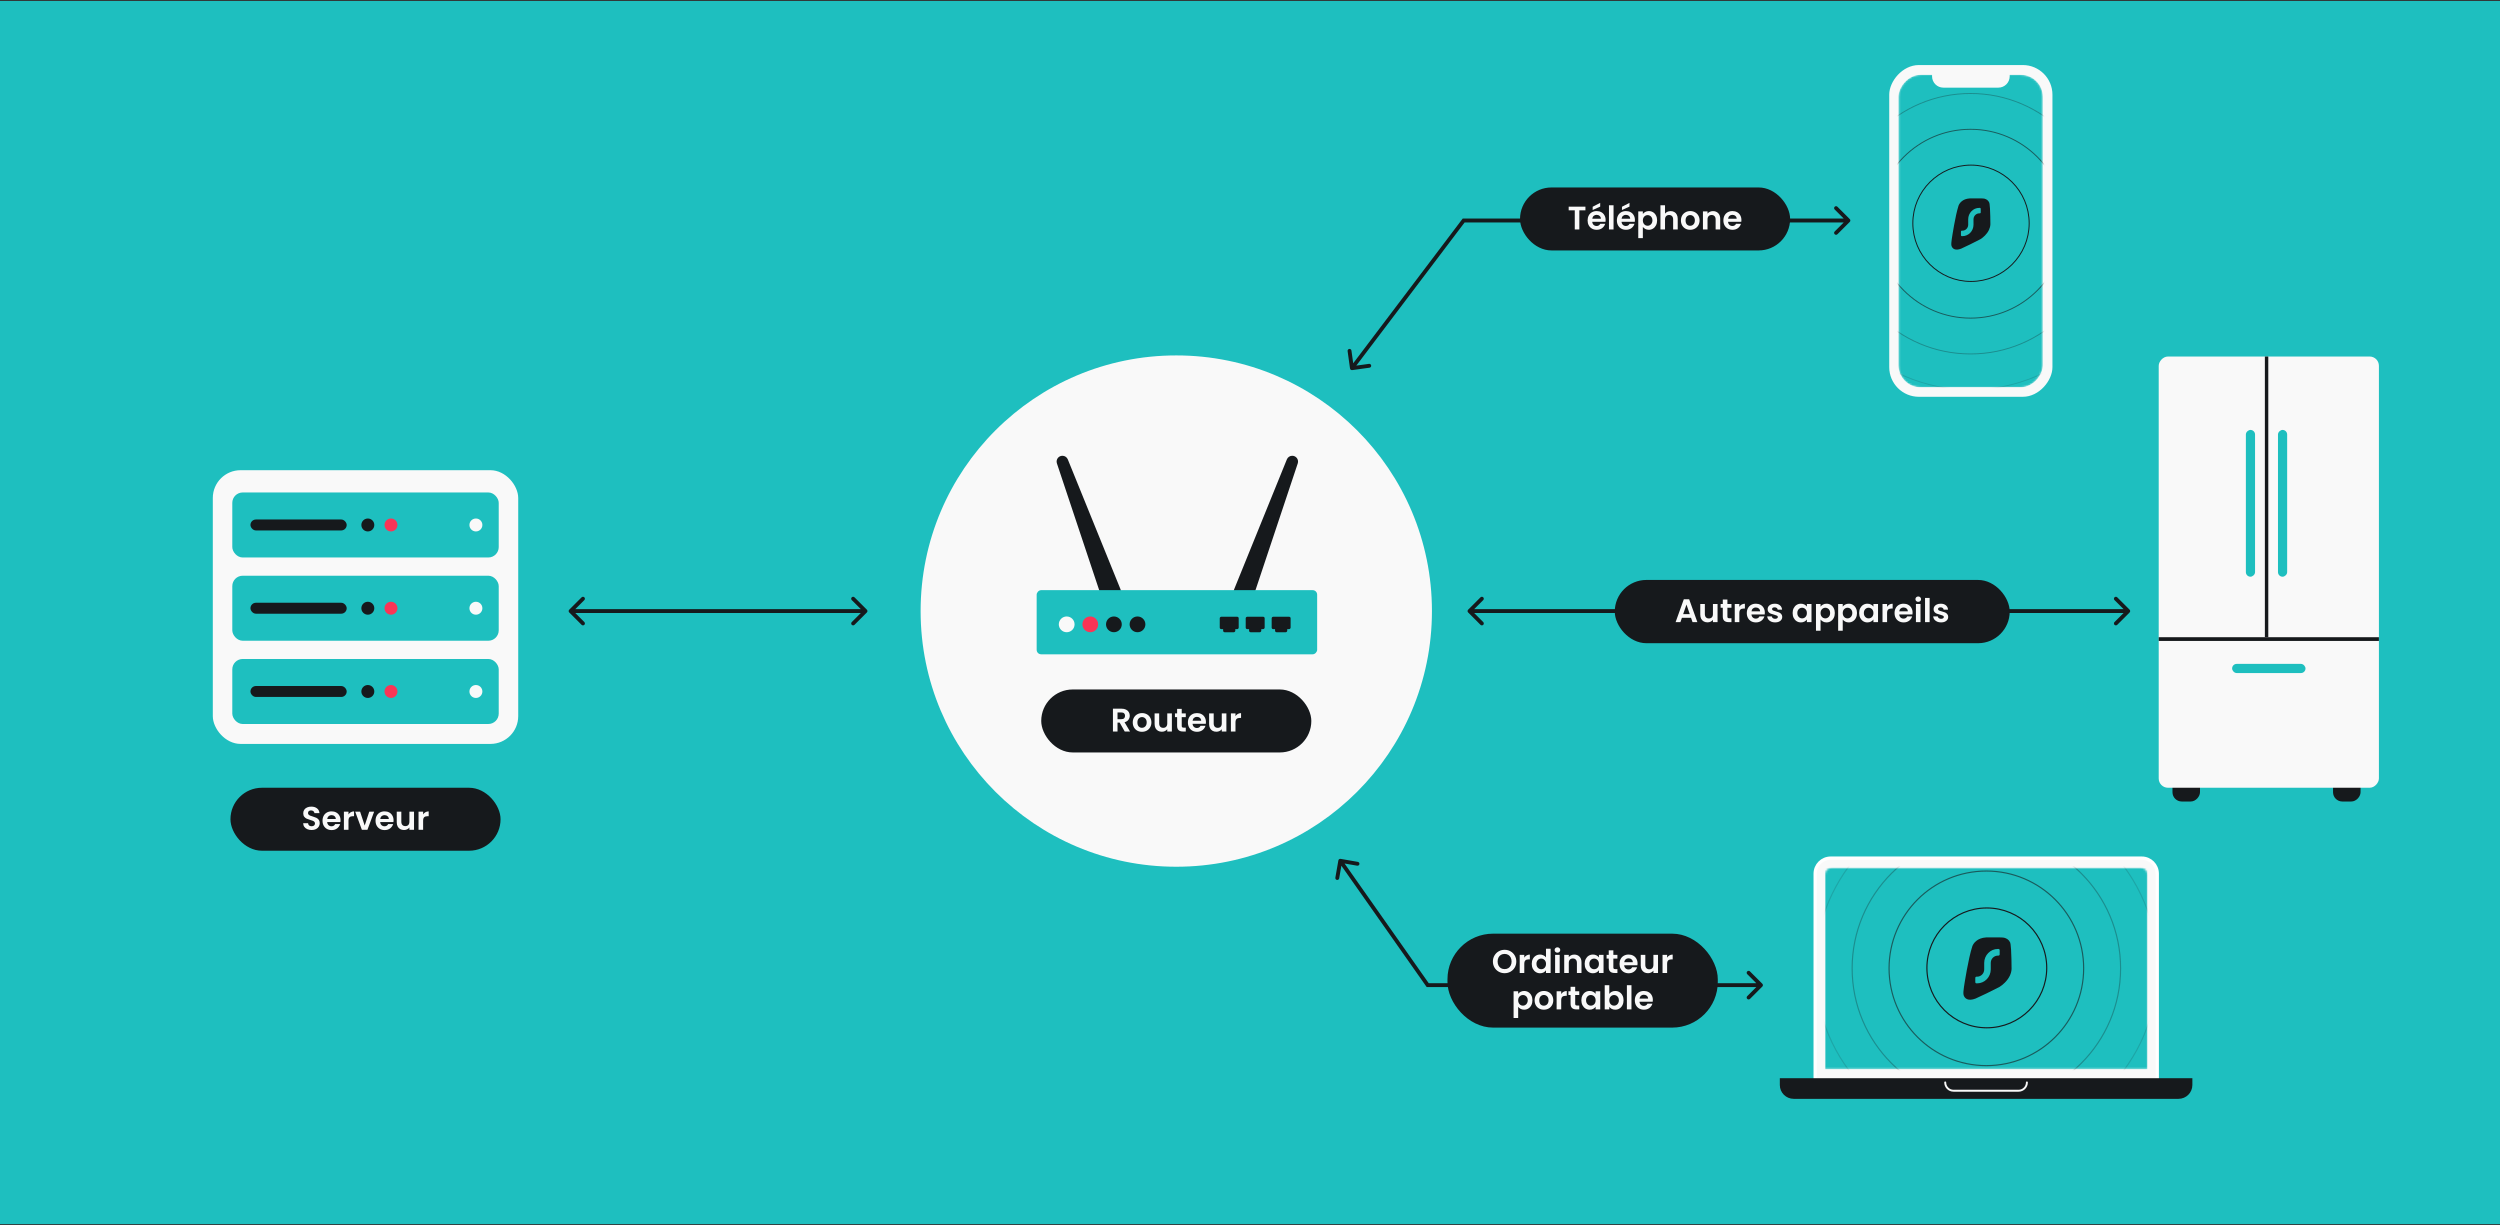 <svg width="1304" height="639" viewBox="0 0 1304 639" fill="none" xmlns="http://www.w3.org/2000/svg">
<rect x="0" y="0" width="1304" height="639" fill="#333333" stroke="none"/>
<rect width="1304" height="638" transform="matrix(1 0 0 -1 0 638.5)" fill="#1EBFBF"/>
<path d="M704.163 192.181C704.239 192.736 704.751 193.123 705.306 193.046L714.341 191.794C714.896 191.717 715.283 191.205 715.206 190.651C715.13 190.096 714.618 189.709 714.063 189.786L706.031 190.899L704.918 182.867C704.842 182.313 704.33 181.925 703.775 182.002C703.221 182.079 702.834 182.591 702.91 183.145L704.163 192.181ZM763.447 115.01L763.447 113.997L762.943 113.997L762.639 114.399L763.447 115.01ZM964.851 115.727C965.247 115.331 965.247 114.689 964.851 114.294L958.401 107.843C958.005 107.447 957.364 107.447 956.968 107.843C956.572 108.239 956.572 108.881 956.968 109.277L962.701 115.01L956.968 120.744C956.572 121.14 956.572 121.782 956.968 122.177C957.364 122.573 958.005 122.573 958.401 122.177L964.851 115.727ZM762.639 114.399L704.358 191.43L705.975 192.654L764.255 115.622L762.639 114.399ZM964.135 113.997L763.447 113.997L763.447 116.024L964.135 116.024L964.135 113.997Z" fill="#16191C"/>
<circle cx="133.353" cy="133.353" r="133.353" transform="matrix(-1 0 0 1 746.9 185.385)" fill="#F9F9F9"/>
<path d="M556.966 239.618L584.403 307.231C585.83 310.75 583.241 314.595 579.444 314.595C577.141 314.595 575.096 313.121 574.367 310.936L551.286 241.715C550.632 239.753 552.092 237.728 554.159 237.728C555.393 237.728 556.503 238.475 556.966 239.618Z" fill="#16191C"/>
<path d="M671.227 239.618L643.791 307.231C642.363 310.75 644.952 314.595 648.75 314.595C651.053 314.595 653.098 313.121 653.826 310.936L676.907 241.715C677.561 239.753 676.102 237.728 674.034 237.728C672.801 237.728 671.691 238.475 671.227 239.618Z" fill="#16191C"/>
<rect width="146.303" height="33.457" rx="2.335" transform="matrix(-1 0 0 1 687.027 307.826)" fill="#1EBFBF"/>
<rect width="9.885" height="6.442" rx="0.778" transform="matrix(-1 0 0 1 673.188 321.7)" fill="#16191C"/>
<rect width="6.355" height="4.648" rx="0.778" transform="matrix(-1 0 0 1 671.423 325.123)" fill="#16191C"/>
<rect width="9.885" height="6.442" rx="0.778" transform="matrix(-1 0 0 1 659.647 321.7)" fill="#16191C"/>
<rect width="6.355" height="4.648" rx="0.778" transform="matrix(-1 0 0 1 657.882 325.123)" fill="#16191C"/>
<rect width="9.885" height="6.442" rx="0.778" transform="matrix(-1 0 0 1 646.104 321.7)" fill="#16191C"/>
<rect width="6.355" height="4.648" rx="0.778" transform="matrix(-1 0 0 1 644.339 325.123)" fill="#16191C"/>
<circle cx="4.111" cy="4.111" r="4.111" transform="matrix(-1 0 0 1 560.497 321.55)" fill="#F9F9F9"/>
<circle cx="4.111" cy="4.111" r="4.111" transform="matrix(-1 0 0 1 572.809 321.55)" fill="#FA3556"/>
<circle cx="4.111" cy="4.111" r="4.111" transform="matrix(-1 0 0 1 585.119 321.55)" fill="#16191C"/>
<circle cx="4.111" cy="4.111" r="4.111" transform="matrix(-1 0 0 1 597.431 321.55)" fill="#16191C"/>
<rect width="14.357" height="28.714" rx="4.836" transform="matrix(-1 0 0 1 1231.27 389.354)" fill="#16191C"/>
<rect width="14.357" height="28.714" rx="4.836" transform="matrix(-1 0 0 1 1147.52 389.354)" fill="#16191C"/>
<rect width="114.858" height="224.93" rx="4.836" transform="matrix(-1 0 0 1 1240.84 185.96)" fill="#F9F9F9"/>
<path fill-rule="evenodd" clip-rule="evenodd" d="M1240.84 334.318V332.367H1125.98V334.318H1240.84Z" fill="#16191C"/>
<rect x="1183.14" y="185.96" width="146.407" height="1.785" transform="rotate(90 1183.14 185.96)" fill="#16191C"/>
<rect x="1164.27" y="346.282" width="38.286" height="4.786" rx="2.393" fill="#1EBFBF"/>
<rect x="1192.98" y="224.246" width="76.572" height="4.786" rx="2.393" transform="rotate(90 1192.98 224.246)" fill="#1EBFBF"/>
<rect x="1176.23" y="224.246" width="76.572" height="4.786" rx="2.393" transform="rotate(90 1176.23 224.246)" fill="#1EBFBF"/>
<rect x="792.841" y="97.779" width="140.887" height="32.853" rx="16.427" fill="#16191C"/>
<path d="M826.961 107.793V109.722H823.786V119.706H821.397V109.722H818.223V107.793H826.961ZM837.493 114.774C837.493 115.115 837.47 115.422 837.425 115.695H830.513C830.57 116.378 830.809 116.913 831.23 117.299C831.651 117.686 832.168 117.88 832.783 117.88C833.67 117.88 834.302 117.499 834.677 116.736H837.254C836.981 117.646 836.458 118.397 835.684 118.989C834.911 119.569 833.96 119.859 832.834 119.859C831.924 119.859 831.105 119.66 830.376 119.262C829.66 118.852 829.097 118.278 828.687 117.538C828.289 116.799 828.09 115.945 828.09 114.978C828.09 114 828.289 113.141 828.687 112.401C829.085 111.662 829.643 111.093 830.359 110.695C831.076 110.296 831.901 110.097 832.834 110.097C833.733 110.097 834.535 110.291 835.24 110.678C835.957 111.064 836.509 111.616 836.896 112.333C837.294 113.038 837.493 113.852 837.493 114.774ZM835.019 114.091C835.007 113.477 834.785 112.987 834.353 112.623C833.921 112.248 833.392 112.06 832.766 112.06C832.174 112.06 831.674 112.242 831.264 112.606C830.866 112.959 830.621 113.454 830.53 114.091H835.019ZM834.66 107.759L830.735 109.551V107.845L834.66 105.814V107.759ZM841.627 107.077V119.706H839.237V107.077H841.627ZM852.776 114.774C852.776 115.115 852.754 115.422 852.708 115.695H845.796C845.853 116.378 846.092 116.913 846.513 117.299C846.934 117.686 847.452 117.88 848.066 117.88C848.954 117.88 849.585 117.499 849.96 116.736H852.538C852.264 117.646 851.741 118.397 850.967 118.989C850.194 119.569 849.244 119.859 848.117 119.859C847.207 119.859 846.388 119.66 845.66 119.262C844.943 118.852 844.38 118.278 843.97 117.538C843.572 116.799 843.373 115.945 843.373 114.978C843.373 114 843.572 113.141 843.97 112.401C844.368 111.662 844.926 111.093 845.643 110.695C846.359 110.296 847.184 110.097 848.117 110.097C849.016 110.097 849.818 110.291 850.524 110.678C851.24 111.064 851.792 111.616 852.179 112.333C852.577 113.038 852.776 113.852 852.776 114.774ZM850.302 114.091C850.29 113.477 850.069 112.987 849.636 112.623C849.204 112.248 848.675 112.06 848.049 112.06C847.457 112.06 846.957 112.242 846.547 112.606C846.149 112.959 845.904 113.454 845.813 114.091H850.302ZM849.943 107.759L846.018 109.551V107.845L849.943 105.814V107.759ZM856.91 111.616C857.217 111.184 857.638 110.826 858.173 110.541C858.719 110.245 859.339 110.097 860.033 110.097C860.841 110.097 861.569 110.296 862.217 110.695C862.877 111.093 863.395 111.662 863.771 112.401C864.157 113.129 864.351 113.977 864.351 114.944C864.351 115.911 864.157 116.77 863.771 117.521C863.395 118.261 862.877 118.835 862.217 119.245C861.569 119.655 860.841 119.859 860.033 119.859C859.339 119.859 858.725 119.717 858.19 119.433C857.666 119.148 857.24 118.79 856.91 118.358V124.211H854.52V110.251H856.91V111.616ZM861.91 114.944C861.91 114.375 861.791 113.886 861.552 113.477C861.324 113.056 861.017 112.737 860.63 112.521C860.255 112.305 859.845 112.197 859.401 112.197C858.969 112.197 858.56 112.31 858.173 112.538C857.797 112.754 857.49 113.073 857.251 113.494C857.024 113.915 856.91 114.409 856.91 114.978C856.91 115.547 857.024 116.042 857.251 116.463C857.49 116.884 857.797 117.208 858.173 117.436C858.56 117.652 858.969 117.76 859.401 117.76C859.845 117.76 860.255 117.646 860.63 117.419C861.017 117.191 861.324 116.867 861.552 116.446C861.791 116.025 861.91 115.525 861.91 114.944ZM871.412 110.114C872.129 110.114 872.766 110.274 873.323 110.592C873.881 110.899 874.313 111.36 874.62 111.975C874.939 112.578 875.098 113.306 875.098 114.159V119.706H872.709V114.483C872.709 113.733 872.521 113.158 872.146 112.76C871.77 112.35 871.258 112.145 870.61 112.145C869.95 112.145 869.426 112.35 869.04 112.76C868.664 113.158 868.476 113.733 868.476 114.483V119.706H866.087V107.077H868.476V111.429C868.784 111.019 869.193 110.7 869.705 110.473C870.217 110.234 870.786 110.114 871.412 110.114ZM881.569 119.859C880.658 119.859 879.839 119.66 879.111 119.262C878.383 118.852 877.808 118.278 877.387 117.538C876.978 116.799 876.773 115.945 876.773 114.978C876.773 114.011 876.983 113.158 877.404 112.418C877.837 111.679 878.423 111.11 879.162 110.712C879.902 110.302 880.727 110.097 881.637 110.097C882.547 110.097 883.372 110.302 884.112 110.712C884.851 111.11 885.431 111.679 885.852 112.418C886.285 113.158 886.501 114.011 886.501 114.978C886.501 115.945 886.279 116.799 885.835 117.538C885.403 118.278 884.811 118.852 884.06 119.262C883.321 119.66 882.49 119.859 881.569 119.859ZM881.569 117.777C882.001 117.777 882.405 117.675 882.78 117.47C883.167 117.254 883.474 116.935 883.702 116.514C883.93 116.093 884.043 115.581 884.043 114.978C884.043 114.08 883.804 113.391 883.327 112.913C882.86 112.424 882.285 112.179 881.603 112.179C880.92 112.179 880.346 112.424 879.879 112.913C879.424 113.391 879.196 114.08 879.196 114.978C879.196 115.877 879.418 116.571 879.862 117.06C880.317 117.538 880.886 117.777 881.569 117.777ZM893.493 110.114C894.619 110.114 895.53 110.473 896.224 111.19C896.918 111.895 897.265 112.885 897.265 114.159V119.706H894.875V114.483C894.875 113.733 894.688 113.158 894.312 112.76C893.937 112.35 893.425 112.145 892.776 112.145C892.116 112.145 891.593 112.35 891.206 112.76C890.831 113.158 890.643 113.733 890.643 114.483V119.706H888.254V110.251H890.643V111.429C890.961 111.019 891.365 110.7 891.855 110.473C892.355 110.234 892.901 110.114 893.493 110.114ZM908.326 114.774C908.326 115.115 908.303 115.422 908.258 115.695H901.346C901.403 116.378 901.642 116.913 902.063 117.299C902.484 117.686 903.001 117.88 903.616 117.88C904.503 117.88 905.135 117.499 905.51 116.736H908.087C907.814 117.646 907.291 118.397 906.517 118.989C905.743 119.569 904.793 119.859 903.667 119.859C902.757 119.859 901.938 119.66 901.209 119.262C900.493 118.852 899.929 118.278 899.52 117.538C899.122 116.799 898.922 115.945 898.922 114.978C898.922 114 899.122 113.141 899.52 112.401C899.918 111.662 900.475 111.093 901.192 110.695C901.909 110.296 902.734 110.097 903.667 110.097C904.566 110.097 905.368 110.291 906.073 110.678C906.79 111.064 907.342 111.616 907.729 112.333C908.127 113.038 908.326 113.852 908.326 114.774ZM905.851 114.091C905.84 113.477 905.618 112.987 905.186 112.623C904.753 112.248 904.224 112.06 903.599 112.06C903.007 112.06 902.506 112.242 902.097 112.606C901.699 112.959 901.454 113.454 901.363 114.091H905.851Z" fill="#F9F9F9"/>
<path d="M698.087 448.809C698.183 448.257 698.708 447.888 699.26 447.984L708.246 449.551C708.798 449.647 709.167 450.172 709.071 450.723C708.975 451.275 708.45 451.644 707.898 451.548L699.91 450.156L698.518 458.144C698.421 458.695 697.896 459.064 697.345 458.968C696.794 458.872 696.424 458.347 696.521 457.796L698.087 448.809ZM744.696 513.852L744.696 514.865L744.17 514.865L743.867 514.435L744.696 513.852ZM919.241 513.135C919.637 513.531 919.637 514.173 919.241 514.569L912.791 521.019C912.395 521.415 911.753 521.415 911.357 521.019C910.962 520.623 910.962 519.982 911.357 519.586L917.091 513.852L911.357 508.119C910.962 507.723 910.962 507.081 911.357 506.685C911.753 506.289 912.395 506.289 912.791 506.685L919.241 513.135ZM743.867 514.435L698.256 449.566L699.915 448.4L745.526 513.269L743.867 514.435ZM918.524 514.866L744.696 514.865L744.696 512.838L918.524 512.839L918.524 514.866Z" fill="#16191C"/>
<path d="M765.771 319.455C765.376 319.059 765.376 318.418 765.771 318.022L772.222 311.571C772.618 311.176 773.259 311.176 773.655 311.571C774.051 311.967 774.051 312.609 773.655 313.005L767.922 318.739L773.655 324.472C774.051 324.868 774.051 325.51 773.655 325.906C773.259 326.301 772.618 326.301 772.222 325.906L765.771 319.455ZM1110.81 318.022C1111.2 318.418 1111.2 319.059 1110.81 319.455L1104.36 325.906C1103.96 326.301 1103.32 326.301 1102.92 325.906C1102.53 325.51 1102.53 324.868 1102.92 324.472L1108.66 318.739L1102.92 313.005C1102.53 312.609 1102.53 311.967 1102.92 311.571C1103.32 311.176 1103.96 311.176 1104.36 311.571L1110.81 318.022ZM1110.09 319.752H766.488V317.725H1110.09V319.752Z" fill="#16191C"/>
<rect x="842.262" y="302.5" width="206" height="33" rx="16.5" fill="#16191C"/>
<path d="M882.036 322.23H877.291L876.506 324.5H873.998L878.281 312.57H881.063L885.347 324.5H882.821L882.036 322.23ZM881.387 320.319L879.664 315.335L877.94 320.319H881.387ZM895.874 315.045V324.5H893.467V323.305C893.16 323.715 892.756 324.039 892.256 324.278C891.766 324.506 891.232 324.619 890.651 324.619C889.912 324.619 889.258 324.466 888.689 324.159C888.12 323.84 887.67 323.379 887.341 322.776C887.022 322.162 886.863 321.434 886.863 320.592V315.045H889.252V320.25C889.252 321.001 889.44 321.582 889.815 321.991C890.191 322.389 890.703 322.589 891.351 322.589C892.011 322.589 892.529 322.389 892.904 321.991C893.28 321.582 893.467 321.001 893.467 320.25V315.045H895.874ZM901.013 317.008V321.582C901.013 321.9 901.087 322.133 901.235 322.281C901.394 322.418 901.656 322.486 902.02 322.486H903.129V324.5H901.627C899.614 324.5 898.607 323.522 898.607 321.565V317.008H897.48V315.045H898.607V312.707H901.013V315.045H903.129V317.008H901.013ZM907.237 316.513C907.544 316.012 907.943 315.62 908.432 315.335C908.932 315.051 909.501 314.909 910.138 314.909V317.417H909.507C908.756 317.417 908.187 317.594 907.8 317.946C907.425 318.299 907.237 318.914 907.237 319.79V324.5H904.848V315.045H907.237V316.513ZM920.537 319.568C920.537 319.909 920.514 320.216 920.469 320.489H913.557C913.614 321.172 913.853 321.707 914.274 322.094C914.695 322.48 915.212 322.674 915.827 322.674C916.714 322.674 917.346 322.293 917.721 321.53H920.298C920.025 322.441 919.502 323.192 918.728 323.783C917.954 324.363 917.004 324.654 915.878 324.654C914.968 324.654 914.148 324.454 913.42 324.056C912.704 323.647 912.14 323.072 911.731 322.333C911.333 321.593 911.133 320.74 911.133 319.773C911.133 318.794 911.333 317.935 911.731 317.196C912.129 316.456 912.686 315.887 913.403 315.489C914.12 315.091 914.945 314.892 915.878 314.892C916.777 314.892 917.579 315.085 918.284 315.472C919.001 315.859 919.553 316.41 919.94 317.127C920.338 317.833 920.537 318.646 920.537 319.568ZM918.062 318.885C918.051 318.271 917.829 317.781 917.397 317.417C916.964 317.042 916.435 316.854 915.81 316.854C915.218 316.854 914.717 317.036 914.308 317.4C913.91 317.753 913.665 318.248 913.574 318.885H918.062ZM925.899 324.654C925.125 324.654 924.431 324.517 923.817 324.244C923.203 323.96 922.713 323.578 922.349 323.101C921.997 322.623 921.803 322.094 921.769 321.513H924.175C924.221 321.877 924.397 322.179 924.705 322.418C925.023 322.657 925.416 322.776 925.882 322.776C926.337 322.776 926.69 322.685 926.94 322.503C927.202 322.321 927.333 322.088 927.333 321.803C927.333 321.496 927.173 321.269 926.855 321.121C926.548 320.962 926.053 320.791 925.37 320.609C924.665 320.438 924.084 320.262 923.629 320.08C923.186 319.898 922.799 319.619 922.469 319.244C922.15 318.868 921.991 318.362 921.991 317.725C921.991 317.201 922.139 316.723 922.435 316.291C922.742 315.859 923.174 315.517 923.732 315.267C924.301 315.017 924.966 314.892 925.729 314.892C926.855 314.892 927.754 315.176 928.425 315.745C929.096 316.302 929.466 317.059 929.534 318.015H927.247C927.213 317.639 927.054 317.343 926.77 317.127C926.496 316.9 926.127 316.786 925.66 316.786C925.228 316.786 924.892 316.866 924.653 317.025C924.426 317.184 924.312 317.406 924.312 317.69C924.312 318.009 924.471 318.254 924.79 318.424C925.108 318.584 925.603 318.749 926.275 318.919C926.957 319.09 927.52 319.266 927.964 319.448C928.408 319.63 928.789 319.915 929.108 320.302C929.438 320.677 929.608 321.178 929.62 321.803C929.62 322.35 929.466 322.839 929.159 323.271C928.863 323.704 928.431 324.045 927.862 324.295C927.304 324.534 926.65 324.654 925.899 324.654ZM935.033 319.738C935.033 318.783 935.221 317.935 935.596 317.196C935.983 316.456 936.501 315.887 937.149 315.489C937.809 315.091 938.543 314.892 939.351 314.892C940.056 314.892 940.671 315.034 941.194 315.318C941.729 315.603 942.156 315.961 942.474 316.393V315.045H944.881V324.5H942.474V323.118C942.167 323.561 941.74 323.931 941.194 324.227C940.66 324.511 940.039 324.654 939.334 324.654C938.538 324.654 937.809 324.449 937.149 324.039C936.501 323.63 935.983 323.055 935.596 322.315C935.221 321.565 935.033 320.706 935.033 319.738ZM942.474 319.773C942.474 319.192 942.36 318.697 942.133 318.288C941.905 317.867 941.598 317.548 941.211 317.332C940.824 317.104 940.409 316.991 939.965 316.991C939.522 316.991 939.112 317.099 938.737 317.315C938.361 317.531 938.054 317.85 937.815 318.271C937.588 318.68 937.474 319.17 937.474 319.738C937.474 320.307 937.588 320.808 937.815 321.24C938.054 321.661 938.361 321.986 938.737 322.213C939.124 322.441 939.533 322.554 939.965 322.554C940.409 322.554 940.824 322.446 941.211 322.23C941.598 322.003 941.905 321.684 942.133 321.274C942.36 320.853 942.474 320.353 942.474 319.773ZM949.604 316.41C949.911 315.978 950.332 315.62 950.866 315.335C951.413 315.039 952.033 314.892 952.727 314.892C953.535 314.892 954.263 315.091 954.911 315.489C955.571 315.887 956.089 316.456 956.464 317.196C956.851 317.924 957.045 318.771 957.045 319.738C957.045 320.706 956.851 321.565 956.464 322.315C956.089 323.055 955.571 323.63 954.911 324.039C954.263 324.449 953.535 324.654 952.727 324.654C952.033 324.654 951.418 324.511 950.884 324.227C950.36 323.942 949.933 323.584 949.604 323.152V329.006H947.214V315.045H949.604V316.41ZM954.604 319.738C954.604 319.17 954.485 318.68 954.246 318.271C954.018 317.85 953.711 317.531 953.324 317.315C952.949 317.099 952.539 316.991 952.095 316.991C951.663 316.991 951.253 317.104 950.866 317.332C950.491 317.548 950.184 317.867 949.945 318.288C949.717 318.709 949.604 319.204 949.604 319.773C949.604 320.341 949.717 320.836 949.945 321.257C950.184 321.678 950.491 322.003 950.866 322.23C951.253 322.446 951.663 322.554 952.095 322.554C952.539 322.554 952.949 322.441 953.324 322.213C953.711 321.986 954.018 321.661 954.246 321.24C954.485 320.819 954.604 320.319 954.604 319.738ZM961.17 316.41C961.477 315.978 961.898 315.62 962.433 315.335C962.979 315.039 963.599 314.892 964.293 314.892C965.101 314.892 965.829 315.091 966.478 315.489C967.138 315.887 967.655 316.456 968.031 317.196C968.418 317.924 968.611 318.771 968.611 319.738C968.611 320.706 968.418 321.565 968.031 322.315C967.655 323.055 967.138 323.63 966.478 324.039C965.829 324.449 965.101 324.654 964.293 324.654C963.599 324.654 962.985 324.511 962.45 324.227C961.927 323.942 961.5 323.584 961.17 323.152V329.006H958.781V315.045H961.17V316.41ZM966.171 319.738C966.171 319.17 966.051 318.68 965.812 318.271C965.585 317.85 965.277 317.531 964.891 317.315C964.515 317.099 964.106 316.991 963.662 316.991C963.229 316.991 962.82 317.104 962.433 317.332C962.058 317.548 961.75 317.867 961.511 318.288C961.284 318.709 961.17 319.204 961.17 319.773C961.17 320.341 961.284 320.836 961.511 321.257C961.75 321.678 962.058 322.003 962.433 322.23C962.82 322.446 963.229 322.554 963.662 322.554C964.106 322.554 964.515 322.441 964.891 322.213C965.277 321.986 965.585 321.661 965.812 321.24C966.051 320.819 966.171 320.319 966.171 319.738ZM969.733 319.738C969.733 318.783 969.921 317.935 970.296 317.196C970.683 316.456 971.201 315.887 971.849 315.489C972.509 315.091 973.243 314.892 974.051 314.892C974.756 314.892 975.371 315.034 975.894 315.318C976.429 315.603 976.855 315.961 977.174 316.393V315.045H979.58V324.5H977.174V323.118C976.867 323.561 976.44 323.931 975.894 324.227C975.359 324.511 974.739 324.654 974.034 324.654C973.237 324.654 972.509 324.449 971.849 324.039C971.201 323.63 970.683 323.055 970.296 322.315C969.921 321.565 969.733 320.706 969.733 319.738ZM977.174 319.773C977.174 319.192 977.06 318.697 976.833 318.288C976.605 317.867 976.298 317.548 975.911 317.332C975.524 317.104 975.109 316.991 974.665 316.991C974.222 316.991 973.812 317.099 973.436 317.315C973.061 317.531 972.754 317.85 972.515 318.271C972.287 318.68 972.174 319.17 972.174 319.738C972.174 320.307 972.287 320.808 972.515 321.24C972.754 321.661 973.061 321.986 973.436 322.213C973.823 322.441 974.233 322.554 974.665 322.554C975.109 322.554 975.524 322.446 975.911 322.23C976.298 322.003 976.605 321.684 976.833 321.274C977.06 320.853 977.174 320.353 977.174 319.773ZM984.303 316.513C984.61 316.012 985.009 315.62 985.498 315.335C985.999 315.051 986.567 314.909 987.205 314.909V317.417H986.573C985.822 317.417 985.253 317.594 984.866 317.946C984.491 318.299 984.303 318.914 984.303 319.79V324.5H981.914V315.045H984.303V316.513ZM997.603 319.568C997.603 319.909 997.58 320.216 997.535 320.489H990.623C990.68 321.172 990.919 321.707 991.34 322.094C991.761 322.48 992.278 322.674 992.893 322.674C993.78 322.674 994.412 322.293 994.787 321.53H997.364C997.091 322.441 996.568 323.192 995.794 323.783C995.02 324.363 994.07 324.654 992.944 324.654C992.034 324.654 991.215 324.454 990.486 324.056C989.77 323.647 989.206 323.072 988.797 322.333C988.399 321.593 988.2 320.74 988.2 319.773C988.2 318.794 988.399 317.935 988.797 317.196C989.195 316.456 989.753 315.887 990.469 315.489C991.186 315.091 992.011 314.892 992.944 314.892C993.843 314.892 994.645 315.085 995.35 315.472C996.067 315.859 996.619 316.41 997.006 317.127C997.404 317.833 997.603 318.646 997.603 319.568ZM995.129 318.885C995.117 318.271 994.895 317.781 994.463 317.417C994.031 317.042 993.502 316.854 992.876 316.854C992.284 316.854 991.784 317.036 991.374 317.4C990.976 317.753 990.731 318.248 990.64 318.885H995.129ZM1000.56 313.919C1000.14 313.919 999.785 313.788 999.501 313.526C999.228 313.253 999.091 312.918 999.091 312.519C999.091 312.121 999.228 311.791 999.501 311.529C999.785 311.256 1000.14 311.12 1000.56 311.12C1000.98 311.12 1001.33 311.256 1001.6 311.529C1001.88 311.791 1002.03 312.121 1002.03 312.519C1002.03 312.918 1001.88 313.253 1001.6 313.526C1001.33 313.788 1000.98 313.919 1000.56 313.919ZM1001.74 315.045V324.5H999.347V315.045H1001.74ZM1006.49 311.871V324.5H1004.1V311.871H1006.49ZM1012.47 324.654C1011.69 324.654 1011 324.517 1010.38 324.244C1009.77 323.96 1009.28 323.578 1008.92 323.101C1008.56 322.623 1008.37 322.094 1008.34 321.513H1010.74C1010.79 321.877 1010.96 322.179 1011.27 322.418C1011.59 322.657 1011.98 322.776 1012.45 322.776C1012.9 322.776 1013.26 322.685 1013.51 322.503C1013.77 322.321 1013.9 322.088 1013.9 321.803C1013.9 321.496 1013.74 321.269 1013.42 321.121C1013.11 320.962 1012.62 320.791 1011.94 320.609C1011.23 320.438 1010.65 320.262 1010.2 320.08C1009.75 319.898 1009.36 319.619 1009.03 319.244C1008.72 318.868 1008.56 318.362 1008.56 317.725C1008.56 317.201 1008.7 316.723 1009 316.291C1009.31 315.859 1009.74 315.517 1010.3 315.267C1010.87 315.017 1011.53 314.892 1012.29 314.892C1013.42 314.892 1014.32 315.176 1014.99 315.745C1015.66 316.302 1016.03 317.059 1016.1 318.015H1013.81C1013.78 317.639 1013.62 317.343 1013.34 317.127C1013.06 316.9 1012.69 316.786 1012.23 316.786C1011.79 316.786 1011.46 316.866 1011.22 317.025C1010.99 317.184 1010.88 317.406 1010.88 317.69C1010.88 318.009 1011.04 318.254 1011.36 318.424C1011.67 318.584 1012.17 318.749 1012.84 318.919C1013.52 319.09 1014.09 319.266 1014.53 319.448C1014.97 319.63 1015.36 319.915 1015.67 320.302C1016 320.677 1016.17 321.178 1016.19 321.803C1016.19 322.35 1016.03 322.839 1015.72 323.271C1015.43 323.704 1015 324.045 1014.43 324.295C1013.87 324.534 1013.22 324.654 1012.47 324.654Z" fill="#F9F9F9"/>
<path d="M296.91 319.455C296.514 319.06 296.514 318.418 296.91 318.022L303.36 311.572C303.756 311.176 304.398 311.176 304.794 311.572C305.19 311.967 305.19 312.609 304.794 313.005L299.06 318.739L304.794 324.472C305.19 324.868 305.19 325.51 304.794 325.906C304.398 326.301 303.756 326.301 303.36 325.906L296.91 319.455ZM452.161 318.022C452.557 318.418 452.557 319.059 452.161 319.455L445.711 325.905C445.315 326.301 444.673 326.301 444.277 325.905C443.881 325.51 443.881 324.868 444.277 324.472L450.011 318.738L444.277 313.005C443.881 312.609 443.881 311.967 444.277 311.571C444.673 311.176 445.315 311.176 445.711 311.571L452.161 318.022ZM451.444 319.752L297.627 319.752L297.627 317.725L451.444 317.725L451.444 319.752Z" fill="#16191C"/>
<rect x="120.207" y="410.89" width="140.887" height="32.853" rx="16.427" fill="#16191C"/>
<path d="M162.557 432.936C161.727 432.936 160.976 432.794 160.304 432.509C159.645 432.225 159.121 431.815 158.734 431.28C158.347 430.746 158.148 430.114 158.137 429.386H160.697C160.731 429.875 160.902 430.262 161.209 430.547C161.528 430.831 161.96 430.973 162.506 430.973C163.064 430.973 163.502 430.842 163.82 430.581C164.139 430.308 164.298 429.955 164.298 429.523C164.298 429.17 164.19 428.88 163.974 428.652C163.758 428.425 163.485 428.248 163.155 428.123C162.836 427.987 162.392 427.839 161.823 427.679C161.05 427.452 160.418 427.23 159.929 427.014C159.451 426.786 159.036 426.451 158.683 426.007C158.342 425.552 158.171 424.949 158.171 424.198C158.171 423.492 158.347 422.878 158.7 422.355C159.053 421.831 159.548 421.433 160.185 421.16C160.822 420.876 161.55 420.733 162.37 420.733C163.598 420.733 164.594 421.035 165.356 421.638C166.13 422.229 166.556 423.06 166.636 424.13H164.008C163.985 423.72 163.809 423.384 163.479 423.123C163.16 422.85 162.734 422.713 162.199 422.713C161.732 422.713 161.357 422.832 161.072 423.071C160.799 423.31 160.663 423.657 160.663 424.112C160.663 424.431 160.765 424.698 160.97 424.915C161.186 425.119 161.448 425.29 161.755 425.427C162.074 425.552 162.517 425.7 163.086 425.87C163.86 426.098 164.491 426.325 164.981 426.553C165.47 426.781 165.891 427.122 166.244 427.577C166.596 428.032 166.773 428.629 166.773 429.369C166.773 430.006 166.608 430.598 166.278 431.144C165.948 431.69 165.464 432.128 164.827 432.458C164.19 432.777 163.433 432.936 162.557 432.936ZM177.633 427.884C177.633 428.226 177.611 428.533 177.565 428.806H170.653C170.71 429.488 170.949 430.023 171.37 430.41C171.791 430.797 172.309 430.99 172.923 430.99C173.81 430.99 174.442 430.609 174.817 429.847H177.394C177.121 430.757 176.598 431.508 175.824 432.1C175.051 432.68 174.101 432.97 172.974 432.97C172.064 432.97 171.245 432.771 170.517 432.373C169.8 431.963 169.237 431.389 168.827 430.649C168.429 429.909 168.23 429.056 168.23 428.089C168.23 427.11 168.429 426.251 168.827 425.512C169.225 424.772 169.783 424.203 170.5 423.805C171.216 423.407 172.041 423.208 172.974 423.208C173.873 423.208 174.675 423.401 175.381 423.788C176.097 424.175 176.649 424.727 177.036 425.444C177.434 426.149 177.633 426.963 177.633 427.884ZM175.159 427.202C175.147 426.587 174.926 426.098 174.493 425.734C174.061 425.358 173.532 425.171 172.906 425.171C172.314 425.171 171.814 425.353 171.404 425.717C171.006 426.069 170.761 426.564 170.67 427.202H175.159ZM181.767 424.829C182.074 424.329 182.472 423.936 182.961 423.652C183.462 423.367 184.031 423.225 184.668 423.225V425.734H184.037C183.286 425.734 182.717 425.91 182.33 426.263C181.954 426.616 181.767 427.23 181.767 428.106V432.816H179.377V423.362H181.767V424.829ZM190.22 430.615L192.609 423.362H195.152L191.653 432.816H188.752L185.27 423.362H187.83L190.22 430.615ZM205.283 427.884C205.283 428.226 205.26 428.533 205.215 428.806H198.303C198.36 429.488 198.599 430.023 199.02 430.41C199.441 430.797 199.958 430.99 200.573 430.99C201.46 430.99 202.092 430.609 202.467 429.847H205.044C204.771 430.757 204.248 431.508 203.474 432.1C202.7 432.68 201.75 432.97 200.624 432.97C199.714 432.97 198.895 432.771 198.166 432.373C197.45 431.963 196.886 431.389 196.477 430.649C196.079 429.909 195.88 429.056 195.88 428.089C195.88 427.11 196.079 426.251 196.477 425.512C196.875 424.772 197.433 424.203 198.149 423.805C198.866 423.407 199.691 423.208 200.624 423.208C201.523 423.208 202.325 423.401 203.03 423.788C203.747 424.175 204.299 424.727 204.686 425.444C205.084 426.149 205.283 426.963 205.283 427.884ZM202.809 427.202C202.797 426.587 202.575 426.098 202.143 425.734C201.711 425.358 201.182 425.171 200.556 425.171C199.964 425.171 199.464 425.353 199.054 425.717C198.656 426.069 198.411 426.564 198.32 427.202H202.809ZM215.953 423.362V432.816H213.547V431.622C213.239 432.031 212.836 432.356 212.335 432.595C211.846 432.822 211.311 432.936 210.731 432.936C209.991 432.936 209.337 432.782 208.768 432.475C208.199 432.156 207.75 431.696 207.42 431.093C207.101 430.478 206.942 429.75 206.942 428.908V423.362H209.331V428.567C209.331 429.318 209.519 429.898 209.894 430.308C210.27 430.706 210.782 430.905 211.43 430.905C212.09 430.905 212.608 430.706 212.983 430.308C213.359 429.898 213.547 429.318 213.547 428.567V423.362H215.953ZM220.7 424.829C221.007 424.329 221.405 423.936 221.894 423.652C222.395 423.367 222.964 423.225 223.601 423.225V425.734H222.97C222.219 425.734 221.65 425.91 221.263 426.263C220.887 426.616 220.7 427.23 220.7 428.106V432.816H218.31V423.362H220.7V424.829Z" fill="#F9F9F9"/>
<rect x="543.104" y="359.627" width="140.887" height="32.853" rx="16.427" fill="#16191C"/>
<path d="M586.652 381.553L584.024 376.911H582.898V381.553H580.508V369.641H584.98C585.901 369.641 586.686 369.806 587.335 370.136C587.983 370.455 588.467 370.893 588.786 371.45C589.116 371.996 589.281 372.611 589.281 373.293C589.281 374.078 589.053 374.789 588.598 375.427C588.143 376.052 587.466 376.485 586.567 376.724L589.417 381.553H586.652ZM582.898 375.119H584.894C585.543 375.119 586.027 374.966 586.345 374.659C586.664 374.34 586.823 373.902 586.823 373.344C586.823 372.798 586.664 372.377 586.345 372.082C586.027 371.774 585.543 371.621 584.894 371.621H582.898V375.119ZM595.64 381.707C594.73 381.707 593.911 381.508 593.182 381.11C592.454 380.7 591.88 380.126 591.459 379.386C591.049 378.646 590.844 377.793 590.844 376.826C590.844 375.859 591.055 375.006 591.476 374.266C591.908 373.526 592.494 372.958 593.234 372.559C593.973 372.15 594.798 371.945 595.708 371.945C596.618 371.945 597.443 372.15 598.183 372.559C598.922 372.958 599.503 373.526 599.924 374.266C600.356 375.006 600.572 375.859 600.572 376.826C600.572 377.793 600.35 378.646 599.907 379.386C599.474 380.126 598.883 380.7 598.132 381.11C597.392 381.508 596.562 381.707 595.64 381.707ZM595.64 379.625C596.072 379.625 596.476 379.523 596.852 379.318C597.239 379.102 597.546 378.783 597.773 378.362C598.001 377.941 598.115 377.429 598.115 376.826C598.115 375.927 597.876 375.239 597.398 374.761C596.931 374.272 596.357 374.027 595.674 374.027C594.991 374.027 594.417 374.272 593.95 374.761C593.495 375.239 593.268 375.927 593.268 376.826C593.268 377.725 593.49 378.419 593.933 378.908C594.388 379.386 594.957 379.625 595.64 379.625ZM611.251 372.099V381.553H608.844V380.359C608.537 380.768 608.133 381.093 607.633 381.332C607.143 381.559 606.609 381.673 606.028 381.673C605.289 381.673 604.635 381.519 604.066 381.212C603.497 380.894 603.047 380.433 602.717 379.83C602.399 379.215 602.24 378.487 602.24 377.645V372.099H604.629V377.304C604.629 378.055 604.817 378.635 605.192 379.045C605.567 379.443 606.079 379.642 606.728 379.642C607.388 379.642 607.906 379.443 608.281 379.045C608.657 378.635 608.844 378.055 608.844 377.304V372.099H611.251ZM616.39 374.061V378.635C616.39 378.954 616.464 379.187 616.612 379.335C616.771 379.471 617.033 379.54 617.397 379.54H618.506V381.553H617.004C614.99 381.553 613.984 380.575 613.984 378.618V374.061H612.857V372.099H613.984V369.76H616.39V372.099H618.506V374.061H616.39ZM629.014 376.621C629.014 376.963 628.991 377.27 628.946 377.543H622.034C622.091 378.225 622.33 378.76 622.751 379.147C623.172 379.534 623.689 379.727 624.304 379.727C625.191 379.727 625.823 379.346 626.198 378.584H628.775C628.502 379.494 627.979 380.245 627.205 380.837C626.431 381.417 625.481 381.707 624.355 381.707C623.445 381.707 622.625 381.508 621.897 381.11C621.18 380.7 620.617 380.126 620.208 379.386C619.809 378.646 619.61 377.793 619.61 376.826C619.61 375.848 619.809 374.989 620.208 374.249C620.606 373.509 621.163 372.941 621.88 372.542C622.597 372.144 623.422 371.945 624.355 371.945C625.254 371.945 626.056 372.138 626.761 372.525C627.478 372.912 628.03 373.464 628.417 374.181C628.815 374.886 629.014 375.7 629.014 376.621ZM626.539 375.939C626.528 375.324 626.306 374.835 625.874 374.471C625.441 374.095 624.912 373.908 624.287 373.908C623.695 373.908 623.194 374.09 622.785 374.454C622.386 374.806 622.142 375.301 622.051 375.939H626.539ZM639.684 372.099V381.553H637.277V380.359C636.97 380.768 636.566 381.093 636.066 381.332C635.576 381.559 635.042 381.673 634.461 381.673C633.722 381.673 633.068 381.519 632.499 381.212C631.93 380.894 631.48 380.433 631.151 379.83C630.832 379.215 630.673 378.487 630.673 377.645V372.099H633.062V377.304C633.062 378.055 633.25 378.635 633.625 379.045C634.001 379.443 634.513 379.642 635.161 379.642C635.821 379.642 636.339 379.443 636.714 379.045C637.09 378.635 637.277 378.055 637.277 377.304V372.099H639.684ZM644.431 373.566C644.738 373.066 645.136 372.673 645.625 372.389C646.126 372.104 646.695 371.962 647.332 371.962V374.471H646.7C645.949 374.471 645.381 374.647 644.994 375C644.618 375.353 644.431 375.967 644.431 376.843V381.553H642.041V372.099H644.431V373.566Z" fill="#F9F9F9"/>
<path d="M947.665 563.108H946.799V562.242V455.697C946.799 451.23 950.42 447.609 954.887 447.609H1117.14C1121.6 447.609 1125.22 451.23 1125.22 455.697V562.242V563.108H1124.36H947.665Z" fill="#F9F9F9" stroke="white" stroke-width="1.733"/>
<mask id="mask0_1542_2399" style="mask-type:alpha" maskUnits="userSpaceOnUse" x="951" y="452" width="170" height="106">
<path d="M1120.11 456.192C1120.11 454.198 1118.49 452.581 1116.5 452.581H955.568C953.574 452.581 951.957 454.198 951.957 456.192V557.677H1120.11V456.192Z" fill="#1EBFBF"/>
</mask>
<g mask="url(#mask0_1542_2399)">
<rect width="168.153" height="105.096" transform="matrix(-1 0 0 1 1120.11 452.581)" fill="#1EBFBF"/>
<path d="M1043.2 488.96C1044 488.982 1044.76 488.997 1045.36 489.107C1046.64 489.438 1047.84 490.146 1048.47 491.564C1048.47 491.564 1048.61 491.817 1048.71 492.543C1048.81 493.27 1048.97 495.286 1048.97 495.286C1049.18 498.635 1049.21 502.118 1049.24 505.4C1049.19 506.685 1048.83 507.892 1048.3 508.995C1047 511.693 1044.61 513.771 1042.81 514.853C1038.36 517.156 1034.06 519.207 1030.42 520.86C1026.57 522.329 1024.82 520.854 1024.24 519.104C1024.13 518.627 1024.08 518.137 1024.1 517.683C1024.1 517.683 1024.14 516.597 1024.4 514.814C1024.67 513.03 1026.64 500.187 1028.75 493.603C1029.28 492.082 1031.26 489.226 1035.99 488.96H1043.2Z" fill="#16191C"/>
<path d="M1042.41 494.97C1042.75 494.97 1043.03 495.253 1043.03 495.603V497.817C1043.03 498.166 1042.75 498.449 1042.41 498.449H1042.1C1040.04 498.449 1038.38 500.149 1038.38 502.245V505.645C1038.38 509.663 1035.18 512.92 1031.24 512.92H1030.93C1030.58 512.92 1030.31 512.637 1030.31 512.288L1030.31 510.074C1030.31 509.724 1030.58 509.441 1030.93 509.441H1031.24C1033.29 509.441 1034.96 507.742 1034.96 505.645V502.245C1034.96 498.227 1038.16 494.97 1042.1 494.97L1042.41 494.97Z" fill="#1EBFBF"/>
<circle opacity="0.3" cx="70.32" cy="70.32" r="70.016" transform="matrix(-1 0 0 1 1106.41 434.767)" stroke="#16191C" stroke-width="0.608"/>
<circle opacity="0.15" cx="89.585" cy="89.585" r="89.281" transform="matrix(-1 0 0 1 1125.67 415.501)" stroke="#16191C" stroke-width="0.608"/>
<circle opacity="0.6" cx="51.055" cy="51.055" r="50.751" transform="matrix(-1 0 0 1 1087.14 454.029)" stroke="#16191C" stroke-width="0.608"/>
<circle cx="31.555" cy="31.555" r="31.251" transform="matrix(-1 0 0 1 1067.88 473.293)" stroke="#16191C" stroke-width="0.608"/>
</g>
<path d="M1143.54 562.38H928.354V565.931C928.354 569.92 931.587 573.153 935.575 573.153H1136.32C1140.3 573.153 1143.54 569.92 1143.54 565.931V562.38Z" fill="#16191C"/>
<path d="M1057.23 564.593V564.593C1057.23 566.986 1055.29 568.926 1052.89 568.926H1018.95C1016.56 568.926 1014.62 566.986 1014.62 564.593V564.593" stroke="#F9F9F9" stroke-width="1.014" stroke-linecap="round"/>
<rect x="755" y="487" width="141" height="49" rx="23.797" fill="#16191C"/>
<path d="M784.808 507.619C783.693 507.619 782.669 507.358 781.736 506.834C780.803 506.311 780.063 505.589 779.517 504.667C778.971 503.734 778.698 502.682 778.698 501.51C778.698 500.349 778.971 499.308 779.517 498.386C780.063 497.453 780.803 496.725 781.736 496.202C782.669 495.679 783.693 495.417 784.808 495.417C785.934 495.417 786.958 495.679 787.88 496.202C788.813 496.725 789.547 497.453 790.081 498.386C790.627 499.308 790.901 500.349 790.901 501.51C790.901 502.682 790.627 503.734 790.081 504.667C789.547 505.589 788.813 506.311 787.88 506.834C786.947 507.358 785.923 507.619 784.808 507.619ZM784.808 505.486C785.525 505.486 786.156 505.327 786.702 505.008C787.248 504.678 787.675 504.212 787.982 503.609C788.289 503.006 788.443 502.306 788.443 501.51C788.443 500.713 788.289 500.019 787.982 499.428C787.675 498.825 787.248 498.364 786.702 498.045C786.156 497.727 785.525 497.567 784.808 497.567C784.091 497.567 783.454 497.727 782.896 498.045C782.35 498.364 781.924 498.825 781.616 499.428C781.309 500.019 781.156 500.713 781.156 501.51C781.156 502.306 781.309 503.006 781.616 503.609C781.924 504.212 782.35 504.678 782.896 505.008C783.454 505.327 784.091 505.486 784.808 505.486ZM795.067 499.513C795.375 499.012 795.773 498.62 796.262 498.335C796.763 498.051 797.332 497.909 797.969 497.909V500.417H797.337C796.586 500.417 796.017 500.594 795.631 500.946C795.255 501.299 795.067 501.914 795.067 502.79V507.5H792.678V498.045H795.067V499.513ZM798.964 502.738C798.964 501.783 799.151 500.935 799.527 500.196C799.914 499.456 800.437 498.887 801.097 498.489C801.757 498.091 802.491 497.892 803.299 497.892C803.913 497.892 804.499 498.028 805.056 498.301C805.614 498.563 806.058 498.916 806.388 499.359V494.871H808.811V507.5H806.388V506.101C806.092 506.567 805.677 506.942 805.142 507.227C804.607 507.511 803.987 507.654 803.282 507.654C802.485 507.654 801.757 507.449 801.097 507.039C800.437 506.63 799.914 506.055 799.527 505.315C799.151 504.565 798.964 503.706 798.964 502.738ZM806.405 502.773C806.405 502.192 806.291 501.697 806.063 501.288C805.836 500.867 805.529 500.548 805.142 500.332C804.755 500.104 804.34 499.991 803.896 499.991C803.452 499.991 803.043 500.099 802.667 500.315C802.292 500.531 801.984 500.85 801.746 501.271C801.518 501.68 801.404 502.17 801.404 502.738C801.404 503.307 801.518 503.808 801.746 504.24C801.984 504.661 802.292 504.986 802.667 505.213C803.054 505.441 803.464 505.554 803.896 505.554C804.34 505.554 804.755 505.446 805.142 505.23C805.529 505.003 805.836 504.684 806.063 504.274C806.291 503.853 806.405 503.353 806.405 502.773ZM812.356 496.919C811.935 496.919 811.583 496.788 811.298 496.526C811.025 496.253 810.889 495.918 810.889 495.519C810.889 495.121 811.025 494.791 811.298 494.529C811.583 494.256 811.935 494.12 812.356 494.12C812.777 494.12 813.124 494.256 813.397 494.529C813.682 494.791 813.824 495.121 813.824 495.519C813.824 495.918 813.682 496.253 813.397 496.526C813.124 496.788 812.777 496.919 812.356 496.919ZM813.534 498.045V507.5H811.145V498.045H813.534ZM821.134 497.909C822.26 497.909 823.171 498.267 823.865 498.984C824.559 499.689 824.906 500.679 824.906 501.953V507.5H822.516V502.278C822.516 501.527 822.329 500.952 821.953 500.554C821.578 500.144 821.066 499.94 820.417 499.94C819.757 499.94 819.234 500.144 818.847 500.554C818.472 500.952 818.284 501.527 818.284 502.278V507.5H815.895V498.045H818.284V499.223C818.603 498.813 819.006 498.495 819.496 498.267C819.996 498.028 820.542 497.909 821.134 497.909ZM826.563 502.738C826.563 501.783 826.751 500.935 827.127 500.196C827.514 499.456 828.031 498.887 828.68 498.489C829.34 498.091 830.074 497.892 830.881 497.892C831.587 497.892 832.201 498.034 832.725 498.318C833.259 498.603 833.686 498.961 834.004 499.393V498.045H836.411V507.5H834.004V506.118C833.697 506.561 833.271 506.931 832.725 507.227C832.19 507.511 831.57 507.654 830.864 507.654C830.068 507.654 829.34 507.449 828.68 507.039C828.031 506.63 827.514 506.055 827.127 505.315C826.751 504.565 826.563 503.706 826.563 502.738ZM834.004 502.773C834.004 502.192 833.891 501.697 833.663 501.288C833.436 500.867 833.128 500.548 832.742 500.332C832.355 500.104 831.939 499.991 831.496 499.991C831.052 499.991 830.642 500.099 830.267 500.315C829.891 500.531 829.584 500.85 829.345 501.271C829.118 501.68 829.004 502.17 829.004 502.738C829.004 503.307 829.118 503.808 829.345 504.24C829.584 504.661 829.891 504.986 830.267 505.213C830.654 505.441 831.063 505.554 831.496 505.554C831.939 505.554 832.355 505.446 832.742 505.23C833.128 505.003 833.436 504.684 833.663 504.274C833.891 503.853 834.004 503.353 834.004 502.773ZM841.526 500.008V504.582C841.526 504.9 841.6 505.133 841.748 505.281C841.907 505.418 842.169 505.486 842.533 505.486H843.643V507.5H842.141C840.127 507.5 839.12 506.522 839.12 504.565V500.008H837.994V498.045H839.12V495.707H841.526V498.045H843.643V500.008H841.526ZM854.15 502.568C854.15 502.909 854.128 503.216 854.082 503.489H847.17C847.227 504.172 847.466 504.707 847.887 505.094C848.308 505.48 848.826 505.674 849.44 505.674C850.327 505.674 850.959 505.293 851.334 504.53H853.911C853.638 505.441 853.115 506.192 852.341 506.783C851.568 507.363 850.618 507.654 849.491 507.654C848.581 507.654 847.762 507.454 847.034 507.056C846.317 506.647 845.754 506.072 845.344 505.333C844.946 504.593 844.747 503.74 844.747 502.773C844.747 501.794 844.946 500.935 845.344 500.196C845.742 499.456 846.3 498.887 847.017 498.489C847.733 498.091 848.558 497.892 849.491 497.892C850.39 497.892 851.192 498.085 851.898 498.472C852.614 498.859 853.166 499.41 853.553 500.127C853.951 500.833 854.15 501.646 854.15 502.568ZM851.676 501.885C851.664 501.271 851.442 500.781 851.01 500.417C850.578 500.042 850.049 499.854 849.423 499.854C848.831 499.854 848.331 500.036 847.921 500.4C847.523 500.753 847.278 501.248 847.187 501.885H851.676ZM864.82 498.045V507.5H862.414V506.305C862.107 506.715 861.703 507.039 861.202 507.278C860.713 507.506 860.178 507.619 859.598 507.619C858.858 507.619 858.204 507.466 857.635 507.159C857.066 506.84 856.617 506.379 856.287 505.776C855.968 505.162 855.809 504.434 855.809 503.592V498.045H858.198V503.25C858.198 504.001 858.386 504.582 858.762 504.991C859.137 505.389 859.649 505.589 860.298 505.589C860.957 505.589 861.475 505.389 861.851 504.991C862.226 504.582 862.414 504.001 862.414 503.25V498.045H864.82ZM869.567 499.513C869.874 499.012 870.272 498.62 870.762 498.335C871.262 498.051 871.831 497.909 872.468 497.909V500.417H871.837C871.086 500.417 870.517 500.594 870.13 500.946C869.755 501.299 869.567 501.914 869.567 502.79V507.5H867.178V498.045H869.567V499.513ZM791.876 518.41C792.183 517.978 792.604 517.62 793.139 517.335C793.685 517.039 794.305 516.892 794.999 516.892C795.807 516.892 796.535 517.091 797.183 517.489C797.843 517.887 798.361 518.456 798.737 519.196C799.123 519.924 799.317 520.771 799.317 521.738C799.317 522.706 799.123 523.565 798.737 524.315C798.361 525.055 797.843 525.63 797.183 526.039C796.535 526.449 795.807 526.654 794.999 526.654C794.305 526.654 793.691 526.511 793.156 526.227C792.632 525.942 792.206 525.584 791.876 525.152V531.006H789.486V517.045H791.876V518.41ZM796.876 521.738C796.876 521.17 796.757 520.68 796.518 520.271C796.29 519.85 795.983 519.531 795.596 519.315C795.221 519.099 794.811 518.991 794.368 518.991C793.935 518.991 793.526 519.104 793.139 519.332C792.763 519.548 792.456 519.867 792.217 520.288C791.99 520.709 791.876 521.204 791.876 521.773C791.876 522.341 791.99 522.836 792.217 523.257C792.456 523.678 792.763 524.003 793.139 524.23C793.526 524.446 793.935 524.554 794.368 524.554C794.811 524.554 795.221 524.441 795.596 524.213C795.983 523.986 796.29 523.661 796.518 523.24C796.757 522.819 796.876 522.319 796.876 521.738ZM805.251 526.654C804.341 526.654 803.522 526.454 802.794 526.056C802.066 525.647 801.491 525.072 801.07 524.333C800.661 523.593 800.456 522.74 800.456 521.773C800.456 520.805 800.666 519.952 801.087 519.213C801.52 518.473 802.105 517.904 802.845 517.506C803.585 517.096 804.409 516.892 805.32 516.892C806.23 516.892 807.055 517.096 807.794 517.506C808.534 517.904 809.114 518.473 809.535 519.213C809.967 519.952 810.184 520.805 810.184 521.773C810.184 522.74 809.962 523.593 809.518 524.333C809.086 525.072 808.494 525.647 807.743 526.056C807.004 526.454 806.173 526.654 805.251 526.654ZM805.251 524.571C805.684 524.571 806.088 524.469 806.463 524.264C806.85 524.048 807.157 523.73 807.385 523.309C807.612 522.888 807.726 522.376 807.726 521.773C807.726 520.874 807.487 520.185 807.009 519.708C806.543 519.218 805.968 518.974 805.286 518.974C804.603 518.974 804.028 519.218 803.562 519.708C803.107 520.185 802.879 520.874 802.879 521.773C802.879 522.671 803.101 523.365 803.545 523.855C804 524.333 804.569 524.571 805.251 524.571ZM814.326 518.513C814.633 518.012 815.031 517.62 815.52 517.335C816.021 517.051 816.59 516.909 817.227 516.909V519.417H816.595C815.845 519.417 815.276 519.594 814.889 519.946C814.513 520.299 814.326 520.914 814.326 521.79V526.5H811.936V517.045H814.326V518.513ZM821.618 519.008V523.582C821.618 523.9 821.692 524.133 821.84 524.281C821.999 524.418 822.261 524.486 822.625 524.486H823.734V526.5H822.233C820.219 526.5 819.212 525.522 819.212 523.565V519.008H818.085V517.045H819.212V514.707H821.618V517.045H823.734V519.008H821.618ZM824.838 521.738C824.838 520.783 825.026 519.935 825.402 519.196C825.789 518.456 826.306 517.887 826.955 517.489C827.615 517.091 828.349 516.892 829.156 516.892C829.862 516.892 830.476 517.034 831 517.318C831.534 517.603 831.961 517.961 832.28 518.393V517.045H834.686V526.5H832.28V525.118C831.972 525.561 831.546 525.931 831 526.227C830.465 526.511 829.845 526.654 829.139 526.654C828.343 526.654 827.615 526.449 826.955 526.039C826.306 525.63 825.789 525.055 825.402 524.315C825.026 523.565 824.838 522.706 824.838 521.738ZM832.28 521.773C832.28 521.192 832.166 520.697 831.938 520.288C831.711 519.867 831.403 519.548 831.017 519.332C830.63 519.104 830.214 518.991 829.771 518.991C829.327 518.991 828.917 519.099 828.542 519.315C828.166 519.531 827.859 519.85 827.62 520.271C827.393 520.68 827.279 521.17 827.279 521.738C827.279 522.307 827.393 522.808 827.62 523.24C827.859 523.661 828.166 523.986 828.542 524.213C828.929 524.441 829.338 524.554 829.771 524.554C830.214 524.554 830.63 524.446 831.017 524.23C831.403 524.003 831.711 523.684 831.938 523.274C832.166 522.853 832.28 522.353 832.28 521.773ZM839.409 518.428C839.716 517.972 840.137 517.603 840.672 517.318C841.218 517.034 841.838 516.892 842.532 516.892C843.34 516.892 844.068 517.091 844.716 517.489C845.376 517.887 845.894 518.456 846.27 519.196C846.656 519.924 846.85 520.771 846.85 521.738C846.85 522.706 846.656 523.565 846.27 524.315C845.894 525.055 845.376 525.63 844.716 526.039C844.068 526.449 843.34 526.654 842.532 526.654C841.827 526.654 841.206 526.517 840.672 526.244C840.148 525.96 839.727 525.595 839.409 525.152V526.5H837.019V513.871H839.409V518.428ZM844.409 521.738C844.409 521.17 844.29 520.68 844.051 520.271C843.823 519.85 843.516 519.531 843.129 519.315C842.754 519.099 842.344 518.991 841.901 518.991C841.468 518.991 841.059 519.104 840.672 519.332C840.296 519.548 839.989 519.867 839.75 520.288C839.523 520.709 839.409 521.204 839.409 521.773C839.409 522.341 839.523 522.836 839.75 523.257C839.989 523.678 840.296 524.003 840.672 524.23C841.059 524.446 841.468 524.554 841.901 524.554C842.344 524.554 842.754 524.441 843.129 524.213C843.516 523.986 843.823 523.661 844.051 523.24C844.29 522.819 844.409 522.319 844.409 521.738ZM850.975 513.871V526.5H848.586V513.871H850.975ZM862.125 521.568C862.125 521.909 862.103 522.216 862.057 522.489H855.145C855.202 523.172 855.441 523.707 855.862 524.094C856.283 524.48 856.801 524.674 857.415 524.674C858.302 524.674 858.934 524.293 859.309 523.53H861.886C861.613 524.441 861.09 525.192 860.316 525.783C859.543 526.363 858.593 526.654 857.466 526.654C856.556 526.654 855.737 526.454 855.009 526.056C854.292 525.647 853.729 525.072 853.319 524.333C852.921 523.593 852.722 522.74 852.722 521.773C852.722 520.794 852.921 519.935 853.319 519.196C853.717 518.456 854.275 517.887 854.991 517.489C855.708 517.091 856.533 516.892 857.466 516.892C858.365 516.892 859.167 517.085 859.873 517.472C860.589 517.859 861.141 518.41 861.528 519.127C861.926 519.833 862.125 520.646 862.125 521.568ZM859.651 520.885C859.639 520.271 859.417 519.781 858.985 519.417C858.553 519.042 858.024 518.854 857.398 518.854C856.806 518.854 856.306 519.036 855.896 519.4C855.498 519.753 855.253 520.248 855.162 520.885H859.651Z" fill="#F9F9F9"/>
<rect x="1.014" y="-1.014" width="83.113" height="171.023" rx="14.461" transform="matrix(-1 -8.74228e-08 -8.74228e-08 1 1070.56 35.952)" fill="#F9F9F9" stroke="#F9F9F9" stroke-width="2.027"/>
<mask id="mask1_1542_2399" style="mask-type:alpha" maskUnits="userSpaceOnUse" x="990" y="39" width="76" height="164">
<rect width="75.265" height="162.975" rx="11.44" transform="matrix(-1 -8.74228e-08 -8.74228e-08 1 1065.52 39.027)" fill="#D9D9D9"/>
</mask>
<g mask="url(#mask1_1542_2399)">
<rect width="75.265" height="162.975" rx="11.44" transform="matrix(-1 -8.74228e-08 -8.74228e-08 1 1065.52 39.027)" fill="#1EBFBF"/>
<path d="M1033.29 103.488C1033.94 103.506 1034.55 103.518 1035.04 103.609C1036.08 103.881 1037.06 104.463 1037.56 105.628C1037.56 105.628 1037.68 105.836 1037.76 106.433C1037.84 107.03 1037.97 108.687 1037.97 108.687C1038.14 111.439 1038.16 114.302 1038.19 116.999C1038.14 118.055 1037.86 119.047 1037.43 119.954C1036.37 122.171 1034.43 123.879 1032.97 124.768C1029.37 126.661 1025.88 128.347 1022.92 129.705C1019.8 130.912 1018.38 129.7 1017.91 128.261C1017.81 127.87 1017.78 127.467 1017.8 127.094C1017.8 127.094 1017.82 126.202 1018.04 124.736C1018.26 123.27 1019.85 112.715 1021.56 107.304C1021.99 106.054 1023.6 103.706 1027.44 103.488L1033.29 103.488Z" fill="#16191C"/>
<path d="M1032.65 108.427C1032.93 108.427 1033.15 108.66 1033.15 108.947L1033.15 110.767C1033.15 111.054 1032.93 111.287 1032.65 111.287L1032.4 111.287C1030.73 111.287 1029.38 112.683 1029.38 114.406L1029.38 117.201C1029.38 120.503 1026.78 123.18 1023.58 123.18L1023.33 123.18C1023.05 123.18 1022.83 122.947 1022.83 122.66L1022.83 120.84C1022.83 120.553 1023.05 120.32 1023.33 120.32L1023.58 120.32C1025.25 120.32 1026.61 118.924 1026.61 117.201L1026.61 114.406C1026.61 111.104 1029.2 108.427 1032.4 108.427L1032.65 108.427Z" fill="#1EBFBF"/>
<circle opacity="0.3" cx="68.181" cy="68.181" r="67.927" transform="matrix(-1 -8.74228e-08 -8.74228e-08 1 1096.02 48.51)" stroke="#16191C" stroke-width="0.507"/>
<circle opacity="0.15" cx="86.86" cy="86.86" r="86.606" transform="matrix(-1 -8.74228e-08 -8.74228e-08 1 1114.7 29.828)" stroke="#16191C" stroke-width="0.507"/>
<circle opacity="0.6" cx="49.502" cy="49.502" r="49.249" transform="matrix(-1 -8.74228e-08 -8.74228e-08 1 1077.34 67.186)" stroke="#16191C" stroke-width="0.507"/>
<circle cx="30.595" cy="30.595" r="30.342" transform="matrix(-1 -8.74228e-08 -8.74228e-08 1 1058.67 85.865)" stroke="#16191C" stroke-width="0.507"/>
</g>
<path d="M1048.26 35.952L1007.76 35.952L1007.76 39.798C1007.76 43.065 1010.4 45.713 1013.67 45.713L1042.35 45.713C1045.61 45.713 1048.26 43.065 1048.26 39.798L1048.26 35.952Z" fill="#F9F9F9"/>
<rect x="111" y="245.255" width="159.301" height="142.773" rx="14.483" fill="#F9F9F9"/>
<rect x="121.165" y="256.869" width="138.969" height="33.915" rx="5.431" fill="#1EBFBF"/>
<rect x="130.635" y="270.97" width="50.201" height="5.713" rx="2.857" fill="#16191C"/>
<circle cx="191.859" cy="273.826" r="3.376" fill="#16191C"/>
<circle cx="203.939" cy="273.826" r="3.376" fill="#FA3556"/>
<circle cx="248.233" cy="273.826" r="3.376" fill="#F9F9F9"/>
<rect x="121.165" y="300.295" width="138.969" height="33.915" rx="5.431" fill="#1EBFBF"/>
<rect x="130.635" y="314.396" width="50.201" height="5.713" rx="2.857" fill="#16191C"/>
<circle cx="191.859" cy="317.253" r="3.376" fill="#16191C"/>
<circle cx="203.939" cy="317.253" r="3.376" fill="#FA3556"/>
<circle cx="248.233" cy="317.253" r="3.376" fill="#F9F9F9"/>
<rect x="121.165" y="343.722" width="138.969" height="33.915" rx="5.431" fill="#1EBFBF"/>
<rect x="130.635" y="357.823" width="50.201" height="5.713" rx="2.857" fill="#16191C"/>
<circle cx="191.859" cy="360.68" r="3.376" fill="#16191C"/>
<circle cx="203.939" cy="360.68" r="3.376" fill="#FA3556"/>
<circle cx="248.233" cy="360.68" r="3.376" fill="#F9F9F9"/>
</svg>
